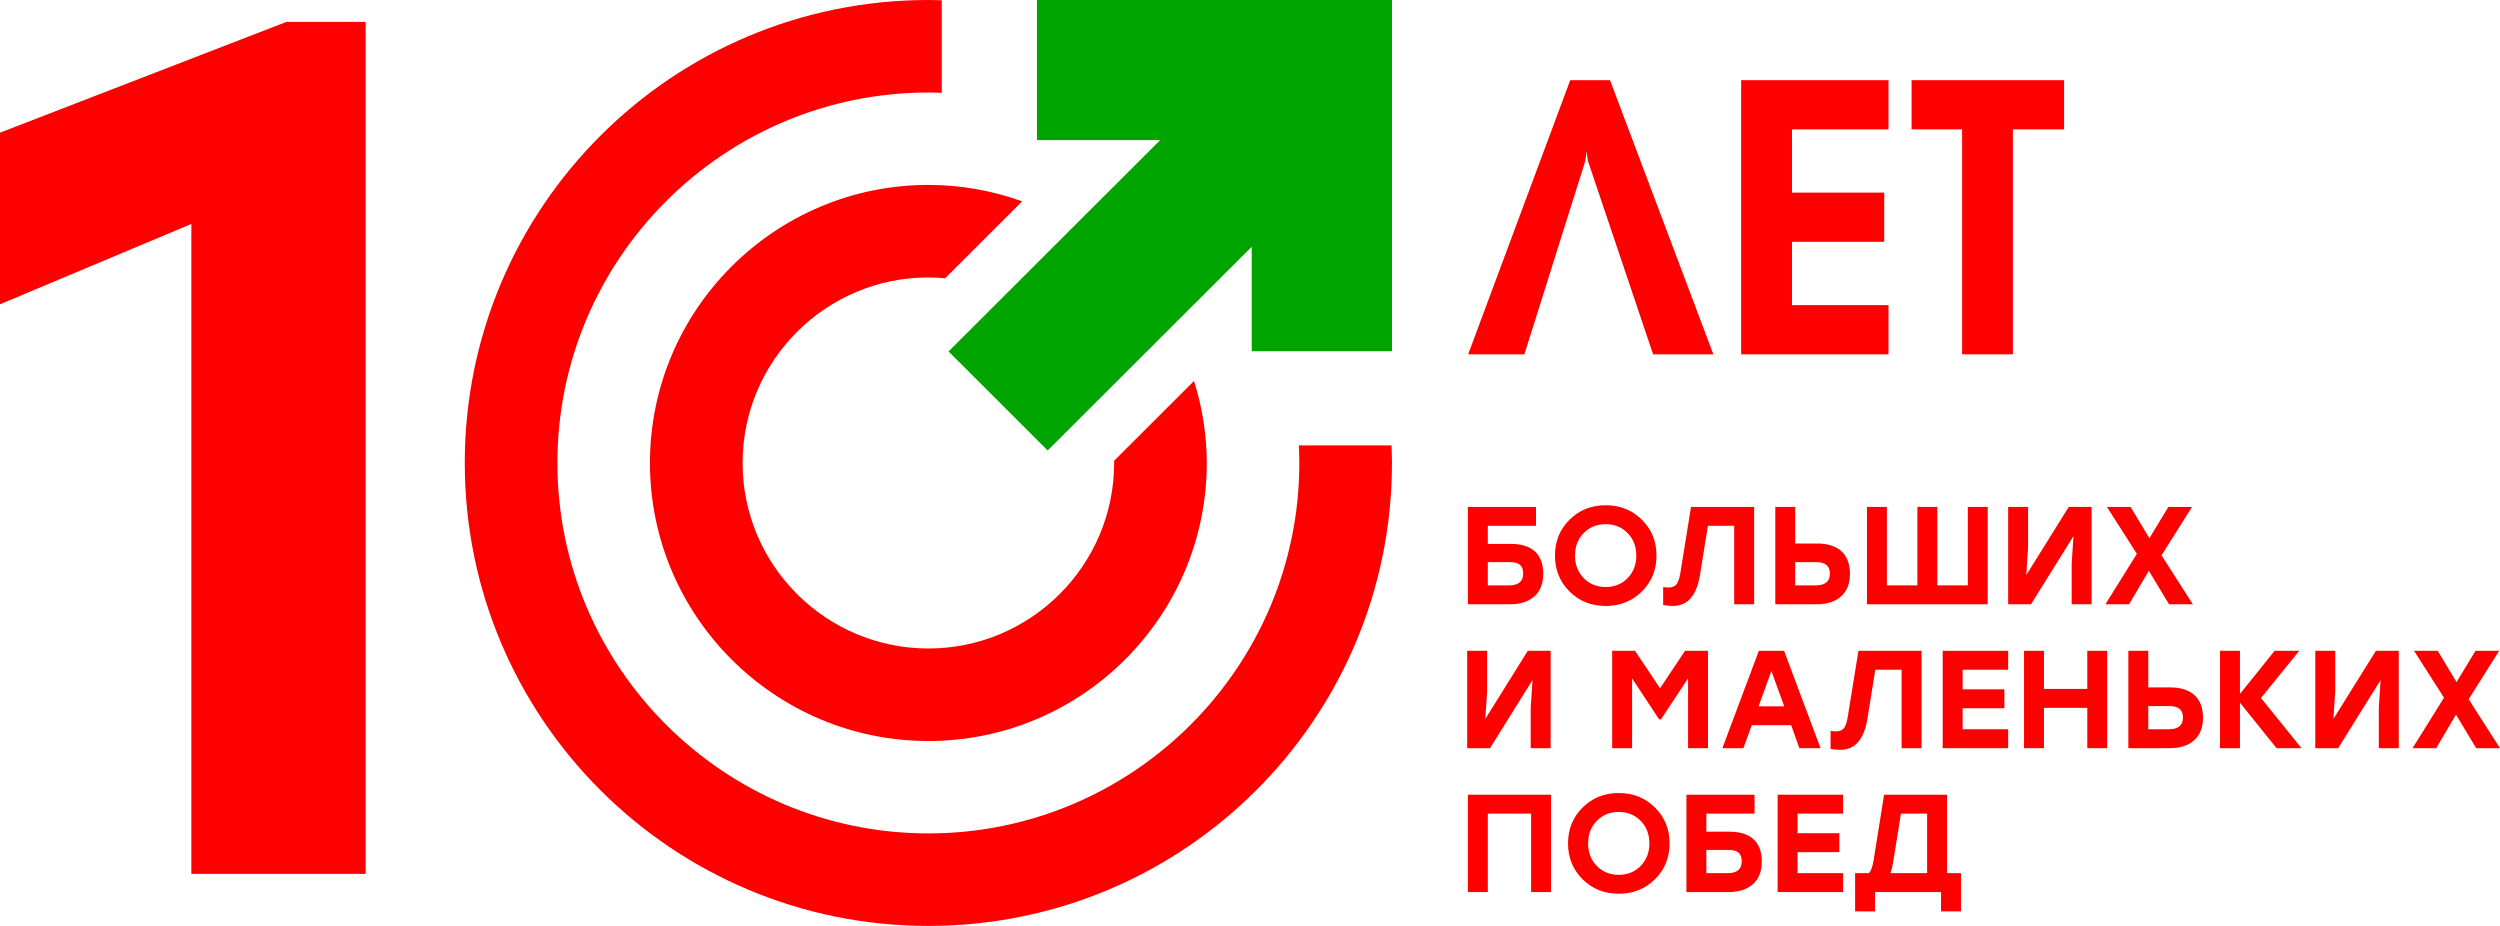 <svg width="162" height="60" viewBox="0 0 162 60" fill="none" xmlns="http://www.w3.org/2000/svg">
<path d="M18.559 1.419H23.693V56.627H12.399V14.511L0 19.717V8.596L18.559 1.419Z" fill="#FF0000"/>
<path fill-rule="evenodd" clip-rule="evenodd" d="M84.167 28.862C84.185 29.239 84.196 29.618 84.196 30C84.196 43.237 73.413 54.005 60.158 54.005C46.904 54.005 36.12 43.237 36.12 30C36.12 16.764 46.904 5.995 60.158 5.995C60.45 5.995 60.738 6.007 61.027 6.017V0.022C60.738 0.014 60.45 0 60.158 0C43.567 0 30.117 13.431 30.117 30C30.117 46.569 43.567 60 60.158 60C76.749 60 90.199 46.569 90.199 30C90.199 29.618 90.184 29.24 90.17 28.862L84.167 28.862Z" fill="#FF0000"/>
<path fill-rule="evenodd" clip-rule="evenodd" d="M72.196 30C72.196 36.629 66.796 42.022 60.158 42.022C53.52 42.022 48.12 36.629 48.12 30C48.12 23.371 53.52 17.978 60.158 17.978C60.525 17.978 60.886 17.999 61.244 18.033L66.236 13.047C64.335 12.363 62.292 11.983 60.158 11.983C50.21 11.983 42.117 20.066 42.117 30C42.117 39.935 50.21 48.017 60.158 48.017C70.106 48.017 78.199 39.935 78.199 30C78.199 28.148 77.898 26.368 77.373 24.686L72.189 29.863C72.189 29.909 72.196 29.954 72.196 30Z" fill="#FF0000"/>
<path fill-rule="evenodd" clip-rule="evenodd" d="M61.465 22.774L67.891 29.192L81.111 15.991V22.759H90.2V9.077V0H81.111H67.196V9.077H75.181L61.465 22.774Z" fill="#00A400"/>
<path d="M102.889 10.405L102.815 9.774L102.735 10.405L98.781 22.96H95.137L101.751 5.196H104.331L111.026 22.96H107.122L102.889 10.405Z" fill="#FF0000"/>
<path d="M112.828 22.96V5.196H122.376V8.384H116.12V12.481H122.097V15.669H116.12V19.772H122.376V22.96H112.828Z" fill="#FF0000"/>
<path d="M127.145 22.96V8.384H123.871V5.196H133.752V8.384H130.436V22.96L127.145 22.96Z" fill="#FF0000"/>
<path d="M97.899 35.246C98.591 35.246 99.114 35.41 99.469 35.737C99.824 36.065 100.002 36.547 100.002 37.184C100.002 37.815 99.811 38.302 99.429 38.644C99.046 38.987 98.516 39.158 97.836 39.158H95.119V32.849H96.41H99.533V34.074H96.41V35.246H97.899ZM97.79 37.932C98.398 37.932 98.702 37.677 98.702 37.166C98.702 36.914 98.636 36.727 98.503 36.607C98.371 36.487 98.154 36.427 97.854 36.427H96.409V37.932H97.79Z" fill="#FF0000"/>
<path d="M101.705 33.678C102.334 33.053 103.114 32.74 104.047 32.74C104.98 32.74 105.762 33.053 106.394 33.678C107.026 34.303 107.341 35.078 107.341 36.003C107.341 36.928 107.026 37.704 106.394 38.328C105.762 38.954 104.98 39.266 104.047 39.266C103.114 39.266 102.334 38.954 101.705 38.328C101.076 37.704 100.762 36.928 100.762 36.003C100.762 35.078 101.076 34.303 101.705 33.678ZM105.469 34.543C105.092 34.158 104.618 33.966 104.047 33.966C103.475 33.966 103.001 34.158 102.625 34.543C102.249 34.928 102.061 35.414 102.061 36.003C102.061 36.592 102.249 37.079 102.625 37.463C103.001 37.848 103.475 38.04 104.047 38.04C104.618 38.04 105.092 37.848 105.469 37.463C105.845 37.079 106.033 36.592 106.033 36.003C106.033 35.414 105.845 34.928 105.469 34.543Z" fill="#FF0000"/>
<path d="M109.579 32.849H113.667V39.158H112.376V34.074H110.671L110.165 37.22C109.949 38.584 109.362 39.266 108.405 39.266C108.207 39.266 107.996 39.245 107.773 39.203V38.04C107.894 38.058 108.014 38.067 108.134 38.067C108.363 38.067 108.531 37.998 108.64 37.86C108.748 37.722 108.832 37.466 108.893 37.094L109.579 32.849Z" fill="#FF0000"/>
<path d="M117.737 35.219C118.429 35.219 118.959 35.387 119.326 35.724C119.693 36.06 119.877 36.547 119.877 37.184C119.877 37.815 119.686 38.302 119.304 38.644C118.921 38.987 118.391 39.158 117.711 39.158H115.039V32.849H116.33V35.219L117.737 35.219ZM117.666 37.932C118.273 37.932 118.577 37.677 118.577 37.166C118.577 36.673 118.282 36.427 117.692 36.427H116.329V37.932H117.666Z" fill="#FF0000"/>
<path d="M127.513 32.849H128.804V38.157V39.158H120.979V37.932V32.849H122.269V37.932H124.246V32.849H125.536V37.932H127.513V32.849Z" fill="#FF0000"/>
<path d="M134.055 32.849H135.536V39.158H134.245V36.517L134.362 34.741L131.609 39.158H130.129V32.849H131.42V35.489L131.303 37.265L134.055 32.849Z" fill="#FF0000"/>
<path d="M142.098 39.158H140.555L139.246 36.986L137.964 39.158H136.43L138.469 35.886L136.529 32.849H138.063L139.282 34.877L140.509 32.849H142.044L140.067 35.985L142.098 39.158Z" fill="#FF0000"/>
<path d="M99.001 42.173H100.481V48.482H99.19V45.841L99.307 44.066L96.555 48.482H95.074V42.173H96.365V44.814L96.248 46.589L99.001 42.173Z" fill="#FF0000"/>
<path d="M109.189 42.173H110.679V48.482H109.388V43.957L107.628 46.617H107.511L105.76 43.957V48.482H104.469V42.173H105.949L107.574 44.597L109.189 42.173Z" fill="#FF0000"/>
<path d="M116.6 48.482L116.068 46.995H113.514L112.972 48.482H111.609L113.974 42.173H115.608L117.972 48.482H116.6ZM113.956 45.769H115.617L114.786 43.48L113.956 45.769Z" fill="#FF0000"/>
<path d="M120.426 42.173H124.515V48.482H123.224V43.399H121.518L121.013 46.544C120.796 47.908 120.21 48.59 119.253 48.59C119.054 48.59 118.844 48.569 118.621 48.527V47.364C118.741 47.383 118.862 47.392 118.982 47.392C119.211 47.392 119.379 47.322 119.488 47.184C119.596 47.046 119.68 46.791 119.74 46.418L120.426 42.173Z" fill="#FF0000"/>
<path d="M130.129 43.399H127.177V44.669H129.885V45.895H127.177V47.256H130.129V48.482H125.887V42.173H130.129V43.399Z" fill="#FF0000"/>
<path d="M135.256 42.173H136.546V48.482H135.256V45.868H132.449V48.482H131.158V42.173H132.449V44.642H135.256V42.173Z" fill="#FF0000"/>
<path d="M140.616 44.543C141.308 44.543 141.838 44.712 142.205 45.048C142.572 45.385 142.756 45.871 142.756 46.508C142.756 47.139 142.565 47.626 142.183 47.968C141.8 48.311 141.269 48.482 140.59 48.482H137.918V42.173H139.208V44.543H140.616ZM140.544 47.256C141.152 47.256 141.456 47.001 141.456 46.49C141.456 45.998 141.161 45.751 140.571 45.751H139.208V47.256H140.544Z" fill="#FF0000"/>
<path d="M149.137 48.482H147.522L145.148 45.535V48.482H143.857V42.173H145.148V44.967L147.395 42.173H148.993L146.511 45.228L149.137 48.482Z" fill="#FF0000"/>
<path d="M153.958 42.173H155.438V48.482H154.147V45.841L154.264 44.066L151.512 48.482H150.031V42.173H151.322V44.814L151.205 46.589L153.958 42.173Z" fill="#FF0000"/>
<path d="M162 48.482H160.457L159.148 46.31L157.866 48.482H156.332L158.372 45.21L156.431 42.173H157.966L159.184 44.201L160.412 42.173H161.946L159.969 45.309L162 48.482Z" fill="#FF0000"/>
<path d="M100.507 51.497V57.806H99.217V52.722H96.41V57.806H95.119V51.497H96.41H100.507Z" fill="#FF0000"/>
<path d="M102.552 52.326C103.181 51.701 103.962 51.389 104.895 51.389C105.827 51.389 106.609 51.701 107.241 52.326C107.873 52.951 108.189 53.726 108.189 54.651C108.189 55.577 107.873 56.352 107.241 56.977C106.609 57.602 105.827 57.914 104.895 57.914C103.962 57.914 103.181 57.602 102.552 56.977C101.924 56.352 101.609 55.577 101.609 54.651C101.609 53.726 101.924 52.951 102.552 52.326ZM106.316 53.191C105.94 52.807 105.466 52.614 104.895 52.614C104.323 52.614 103.849 52.807 103.473 53.191C103.097 53.576 102.909 54.063 102.909 54.651C102.909 55.24 103.097 55.727 103.473 56.112C103.849 56.496 104.323 56.689 104.895 56.689C105.466 56.689 105.94 56.496 106.316 56.112C106.692 55.727 106.88 55.24 106.88 54.651C106.88 54.063 106.692 53.576 106.316 53.191Z" fill="#FF0000"/>
<path d="M112.061 53.894C112.753 53.894 113.276 54.058 113.631 54.385C113.986 54.713 114.164 55.195 114.164 55.832C114.164 56.463 113.973 56.95 113.591 57.292C113.209 57.635 112.678 57.806 111.998 57.806H109.281V51.497H110.572H113.695V52.722H110.572V53.894H112.061ZM111.953 56.58C112.56 56.58 112.864 56.325 112.864 55.814C112.864 55.562 112.798 55.375 112.666 55.255C112.533 55.135 112.317 55.075 112.016 55.075H110.572V56.58H111.953Z" fill="#FF0000"/>
<path d="M119.433 52.722H116.482V53.993H119.19V55.219H116.482V56.58H119.433V57.806H115.191V51.497H119.433V52.722Z" fill="#FF0000"/>
<path d="M126.168 56.58H127.071V59.059H125.78V57.806H121.502V59.059H120.211V56.58H121.104C121.237 56.448 121.339 56.169 121.411 55.742L122.088 51.497H126.168V56.58ZM122.675 55.868C122.639 56.114 122.581 56.352 122.504 56.58H124.877V52.722H123.181L122.675 55.868Z" fill="#FF0000"/>
</svg>
